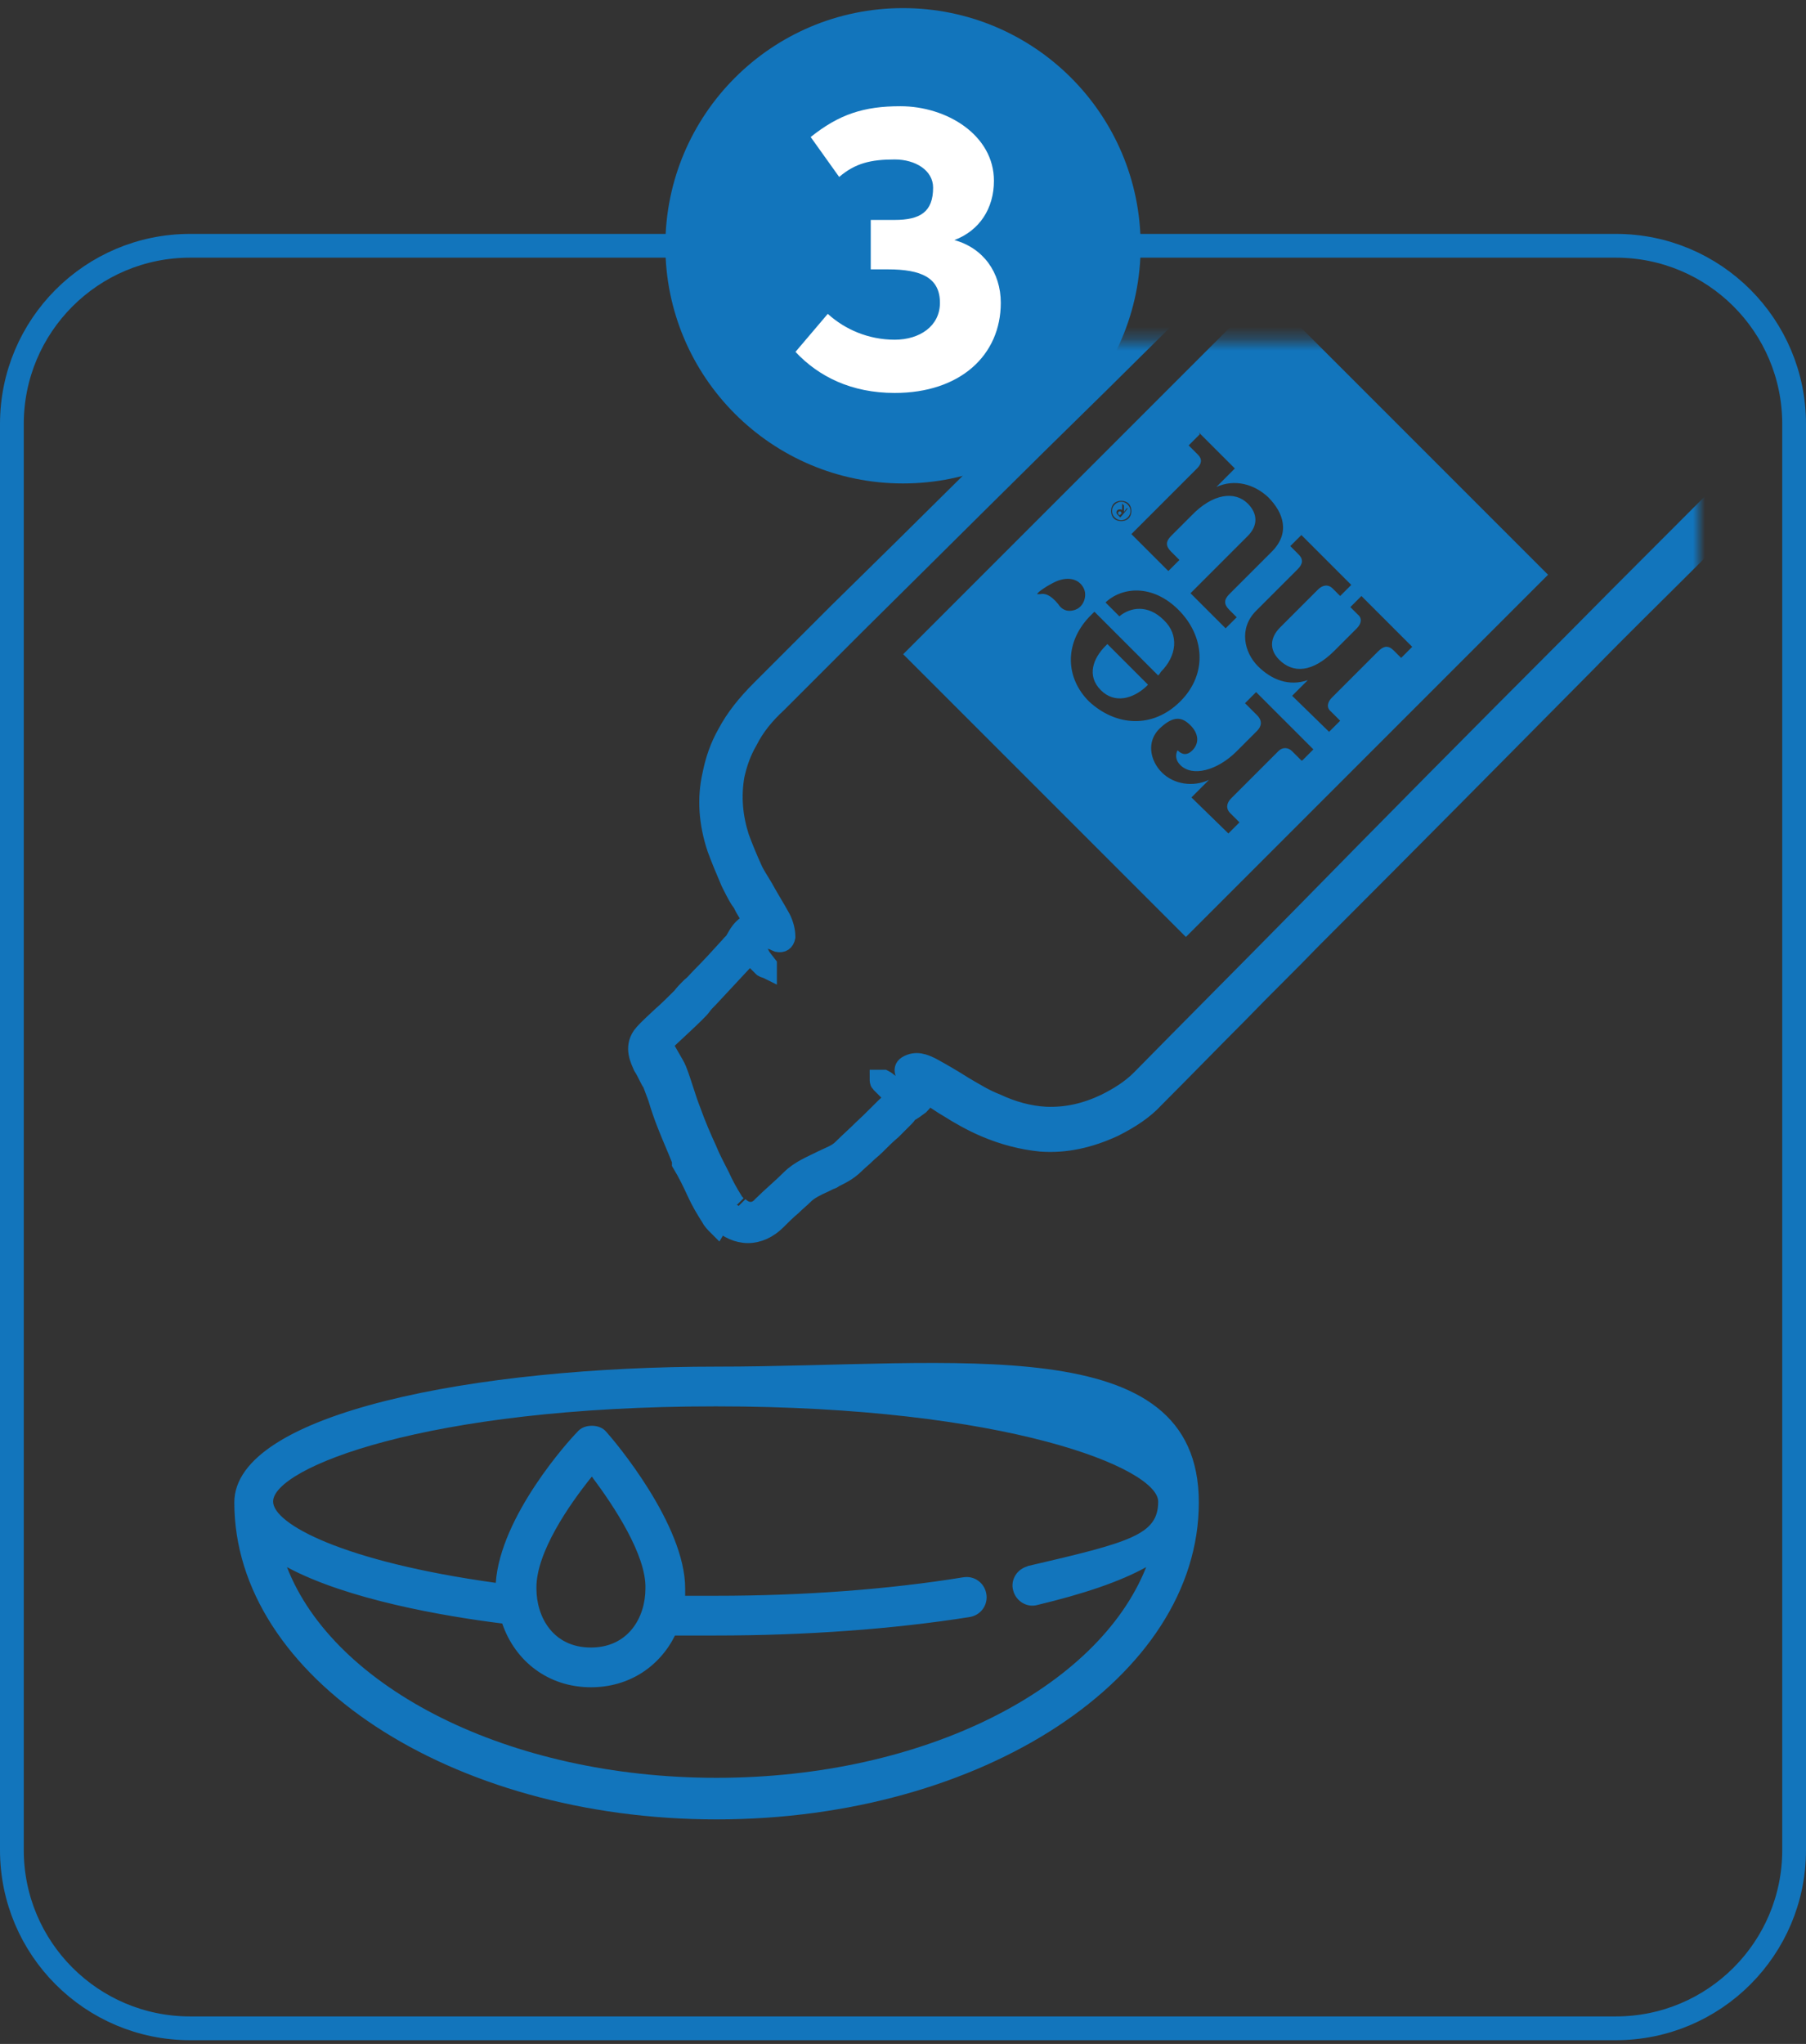 <svg xmlns="http://www.w3.org/2000/svg" width="152" height="172" viewBox="0 0 152 172" fill="none"><rect x="0" y="0" width="152" height="172" fill="#333333" stroke="none"/><mask id="mask0_828_1437" style="mask-type:alpha" maskUnits="userSpaceOnUse" x="9" y="28" width="134" height="135"><path d="M129.6 28.683H22.4C14.999 28.683 9 34.682 9 42.083V149.283C9 156.683 14.999 162.683 22.4 162.683H129.6C137.001 162.683 143 156.683 143 149.283V42.083C143 34.682 137.001 28.683 129.6 28.683Z" fill="#D9D9D9"></path></mask><g mask="url(#mask0_828_1437)"><path d="M62.02 101.395C61.942 101.317 61.786 101.162 61.709 101.006C61.32 100.384 60.931 99.684 60.62 98.985C60.231 98.207 59.842 97.507 59.531 96.73C59.065 95.719 58.598 94.63 58.209 93.542C57.743 92.375 57.432 91.131 56.965 89.965C56.888 89.732 55.799 87.943 55.799 87.866C56.032 87.555 58.676 85.222 59.065 84.678C59.22 84.444 59.454 84.211 59.687 83.978C60.776 82.811 61.786 81.723 62.875 80.556C63.03 80.323 63.186 80.323 63.341 80.556C63.419 80.712 63.575 80.79 63.73 80.945C63.886 81.101 64.041 81.256 64.197 81.412C64.275 81.49 64.43 81.49 64.586 81.567C64.586 81.412 64.586 81.256 64.586 81.179C64.352 80.868 64.119 80.634 63.964 80.323C63.653 80.012 63.653 79.546 63.808 79.312C64.119 78.924 64.43 78.846 64.897 79.079C65.052 79.079 65.208 79.235 65.441 79.312C65.83 79.39 66.063 79.235 66.141 78.846C66.141 78.302 65.985 77.757 65.752 77.291C65.285 76.435 64.741 75.58 64.275 74.725C63.964 74.18 63.575 73.636 63.341 73.092C62.953 72.237 62.564 71.303 62.253 70.448C61.709 68.737 61.553 67.027 61.864 65.239C62.097 64.228 62.408 63.295 62.953 62.361C63.575 61.117 64.43 60.107 65.441 59.173C67.618 56.996 69.795 54.819 71.972 52.642C78.815 45.877 85.657 39.035 92.578 32.27C98.954 25.972 105.252 19.673 111.628 13.375C113.961 11.12 116.216 8.865 118.548 6.61C119.793 5.366 121.348 5.055 122.981 5.522C124.147 5.833 125.313 6.377 126.402 6.999C127.335 7.543 128.268 8.165 129.201 8.71C129.823 9.098 130.445 9.643 130.989 10.109C132.156 11.042 133.244 11.975 134.411 12.909C134.877 13.297 135.344 13.686 135.733 14.075C136.743 15.008 137.754 15.941 138.765 16.874C139.076 17.185 139.465 17.574 139.776 17.885C140.087 18.196 140.165 18.274 140.398 18.507C141.098 19.285 141.798 20.062 142.497 20.84C143.197 21.617 143.819 22.395 144.519 23.172C145.141 24.028 145.841 24.805 146.463 25.66C147.007 26.438 147.629 27.216 148.096 28.071C149.029 29.626 149.962 31.259 150.351 33.125C150.584 34.369 150.351 35.613 149.573 36.624C149.262 37.013 148.873 37.48 148.485 37.868C143.119 43.311 137.676 48.676 132.311 54.119C124.613 61.817 116.916 69.593 109.295 77.368C104.863 81.878 100.431 86.31 95.999 90.82C95.144 91.676 94.133 92.298 93.044 92.842C91.412 93.62 89.779 94.008 87.99 93.931C86.591 93.853 85.191 93.464 83.869 92.842C82.858 92.453 82.003 91.909 81.07 91.365C80.215 90.82 79.281 90.276 78.426 89.809C77.804 89.499 77.104 89.187 76.327 89.654C76.094 89.809 76.016 90.043 76.171 90.354C76.171 90.354 76.249 90.509 76.327 90.509C76.638 90.898 76.638 91.131 76.327 91.52C75.938 91.909 75.705 91.909 75.316 91.52C75.005 91.287 74.694 90.976 74.383 90.82C74.305 90.82 74.15 90.82 73.994 90.82C73.994 90.898 73.994 91.054 74.072 91.131C74.305 91.365 74.538 91.598 74.772 91.831C75.005 92.064 74.927 91.987 75.083 92.142C75.238 92.298 75.238 92.376 75.083 92.609C74.227 93.386 73.45 94.242 72.594 95.019C72.05 95.564 71.428 96.108 70.884 96.652C70.417 97.119 69.873 97.274 69.251 97.585C68.318 98.052 67.307 98.441 66.529 99.218C65.752 99.996 64.897 100.695 64.119 101.473C63.575 102.095 62.797 102.095 62.175 101.473M60.62 102.795C61.242 103.417 62.097 103.806 62.953 103.806C63.808 103.806 64.663 103.417 65.363 102.717C65.752 102.328 66.218 101.862 66.685 101.473C66.996 101.162 67.385 100.851 67.696 100.54C68.085 100.151 68.707 99.84 69.406 99.529C69.562 99.451 69.718 99.374 69.873 99.296C69.951 99.296 70.106 99.218 70.184 99.14C70.65 98.907 71.35 98.596 71.972 97.974C72.283 97.663 72.594 97.43 72.906 97.119C73.139 96.885 73.45 96.652 73.683 96.419C74.15 95.952 74.616 95.486 75.083 95.097C75.471 94.708 75.782 94.397 76.171 94.008C76.327 93.853 76.404 93.697 76.482 93.62C76.793 93.464 77.104 93.231 77.415 92.998C77.726 92.686 77.882 92.453 78.037 92.142C78.504 92.375 78.971 92.686 79.437 92.998L79.826 93.231C80.681 93.775 81.77 94.397 82.858 94.864C84.491 95.563 86.046 95.952 87.601 96.108C89.701 96.263 91.722 95.797 93.744 94.864C95.144 94.164 96.31 93.386 97.165 92.453C99.576 90.043 101.986 87.555 104.319 85.222C106.341 83.122 108.44 81.101 110.462 79.001L111.239 78.224C118.548 70.915 126.091 63.295 133.478 55.83C136.432 52.797 139.543 49.765 142.497 46.81C144.908 44.4 147.318 41.989 149.729 39.579C150.117 39.19 150.428 38.801 150.74 38.49C150.74 38.49 150.895 38.335 150.895 38.257C151.673 37.246 152.606 35.613 152.139 33.125C151.673 30.87 150.584 28.926 149.651 27.449C149.107 26.516 148.485 25.738 147.94 24.883C147.318 24.028 146.618 23.172 145.996 22.317C145.374 21.54 144.675 20.762 143.975 19.907C143.353 19.207 142.653 18.429 141.798 17.574C141.642 17.341 141.409 17.185 141.175 16.874C140.942 16.563 140.864 16.563 140.631 16.33C140.631 16.33 140.553 16.252 140.476 16.174C140.398 16.019 140.32 15.941 140.165 15.786L139.309 15.008C138.61 14.386 137.91 13.686 137.132 12.986C136.666 12.598 136.199 12.131 135.733 11.742C134.411 10.654 133.322 9.72 132.311 8.943H132.234C131.611 8.399 131.067 7.932 130.367 7.466C129.668 6.999 129.046 6.61 128.346 6.221C128.035 6.066 127.801 5.833 127.49 5.677C126.246 4.9 125.002 4.355 123.603 3.967C121.192 3.267 118.937 3.811 117.227 5.522C115.049 7.621 112.794 9.798 110.306 12.287C104.475 18.04 98.643 23.872 92.889 29.471L91.178 31.104C85.035 37.169 77.804 44.4 70.573 51.476C69.64 52.409 68.784 53.264 67.851 54.197C66.607 55.441 65.285 56.763 64.041 58.007C62.797 59.251 61.864 60.418 61.164 61.739C60.542 62.828 60.153 63.994 59.92 65.161C59.454 67.182 59.609 69.282 60.309 71.381C60.62 72.237 61.009 73.17 61.475 74.258C61.709 74.725 61.942 75.191 62.175 75.58C62.253 75.736 62.408 75.891 62.486 76.047L62.642 76.358C62.875 76.746 63.108 77.135 63.341 77.602C62.875 77.757 62.486 78.068 62.175 78.535C62.02 78.768 61.864 79.079 61.709 79.312C61.553 79.39 61.475 79.546 61.32 79.701C60.542 80.556 59.765 81.412 58.987 82.189C58.676 82.5 58.443 82.811 58.132 83.045C58.132 83.045 58.054 83.122 57.976 83.2C57.821 83.356 57.587 83.589 57.354 83.9C57.121 84.133 56.188 85.066 55.644 85.533C54.555 86.544 54.244 86.855 54.011 87.166C53.311 88.177 53.855 89.187 54.089 89.732C54.244 89.965 54.4 90.276 54.555 90.587C54.633 90.743 54.788 91.054 54.866 91.131C55.022 91.52 55.177 91.987 55.333 92.375C55.566 93.153 55.799 93.853 56.11 94.63C56.499 95.641 56.965 96.652 57.354 97.663V97.896C57.821 98.674 58.209 99.451 58.598 100.307C58.987 101.162 59.376 101.784 59.765 102.406C59.92 102.717 60.153 102.95 60.387 103.184L60.62 102.795Z" fill="#1275BC"></path><path d="M62.02 101.395C61.942 101.317 61.786 101.162 61.709 101.006C61.32 100.384 60.931 99.684 60.62 98.985C60.231 98.207 59.842 97.507 59.531 96.73C59.065 95.719 58.598 94.63 58.209 93.542C57.743 92.375 57.432 91.131 56.965 89.965C56.888 89.732 55.799 87.943 55.799 87.866C56.032 87.555 58.676 85.222 59.065 84.678C59.22 84.444 59.454 84.211 59.687 83.978C60.776 82.811 61.786 81.723 62.875 80.556C63.03 80.323 63.186 80.323 63.341 80.556C63.419 80.712 63.575 80.79 63.73 80.945C63.886 81.101 64.041 81.256 64.197 81.412C64.275 81.49 64.43 81.49 64.585 81.567C64.585 81.412 64.585 81.256 64.585 81.179C64.352 80.868 64.119 80.634 63.964 80.323C63.653 80.012 63.653 79.546 63.808 79.312C64.119 78.924 64.43 78.846 64.897 79.079C65.052 79.079 65.208 79.235 65.441 79.312C65.83 79.39 66.063 79.235 66.141 78.846C66.141 78.302 65.985 77.757 65.752 77.291C65.285 76.435 64.741 75.58 64.275 74.725C63.964 74.18 63.575 73.636 63.341 73.092C62.953 72.237 62.564 71.303 62.253 70.448C61.709 68.737 61.553 67.027 61.864 65.239C62.097 64.228 62.408 63.295 62.953 62.361C63.575 61.117 64.43 60.107 65.441 59.173C67.618 56.996 69.795 54.819 71.972 52.642C78.815 45.877 85.657 39.035 92.578 32.27C98.954 25.972 105.252 19.673 111.628 13.375C113.961 11.12 116.216 8.865 118.548 6.61C119.793 5.366 121.348 5.055 122.981 5.522C124.147 5.833 125.313 6.377 126.402 6.999C127.335 7.543 128.268 8.165 129.201 8.71C129.823 9.098 130.445 9.643 130.989 10.109C132.156 11.042 133.244 11.975 134.411 12.909C134.877 13.297 135.344 13.686 135.733 14.075C136.743 15.008 137.754 15.941 138.765 16.874C139.076 17.185 139.465 17.574 139.776 17.885C140.087 18.196 140.165 18.274 140.398 18.507C141.098 19.285 141.798 20.062 142.497 20.84C143.197 21.617 143.819 22.395 144.519 23.172C145.141 24.028 145.841 24.805 146.463 25.66C147.007 26.438 147.629 27.216 148.096 28.071C149.029 29.626 149.962 31.259 150.351 33.125C150.584 34.369 150.351 35.613 149.573 36.624C149.262 37.013 148.873 37.48 148.485 37.868C143.119 43.311 137.676 48.676 132.311 54.119C124.613 61.817 116.916 69.593 109.295 77.368C104.863 81.878 100.431 86.31 95.999 90.82C95.144 91.676 94.133 92.298 93.044 92.842C91.412 93.62 89.779 94.008 87.99 93.931C86.591 93.853 85.191 93.464 83.869 92.842C82.858 92.453 82.003 91.909 81.07 91.365C80.215 90.82 79.281 90.276 78.426 89.809C77.804 89.499 77.104 89.187 76.327 89.654C76.094 89.809 76.016 90.043 76.171 90.354C76.171 90.354 76.249 90.509 76.327 90.509C76.638 90.898 76.638 91.131 76.327 91.52C75.938 91.909 75.705 91.909 75.316 91.52C75.005 91.287 74.694 90.976 74.383 90.82C74.305 90.82 74.15 90.82 73.994 90.82C73.994 90.898 73.994 91.054 74.072 91.131C74.305 91.365 74.538 91.598 74.772 91.831C75.005 92.064 74.927 91.987 75.083 92.142C75.238 92.298 75.238 92.376 75.083 92.609C74.227 93.386 73.45 94.242 72.594 95.019C72.05 95.564 71.428 96.108 70.884 96.652C70.417 97.119 69.873 97.274 69.251 97.585C68.318 98.052 67.307 98.441 66.529 99.218C65.752 99.996 64.897 100.695 64.119 101.473C63.575 102.095 62.797 102.095 62.175 101.473M60.62 102.795C61.242 103.417 62.097 103.806 62.953 103.806C63.808 103.806 64.663 103.417 65.363 102.717C65.752 102.328 66.218 101.862 66.685 101.473C66.996 101.162 67.385 100.851 67.696 100.54C68.085 100.151 68.707 99.84 69.406 99.529C69.562 99.451 69.718 99.374 69.873 99.296C69.951 99.296 70.106 99.218 70.184 99.14C70.65 98.907 71.35 98.596 71.972 97.974C72.283 97.663 72.594 97.43 72.906 97.119C73.139 96.885 73.45 96.652 73.683 96.419C74.15 95.952 74.616 95.486 75.083 95.097C75.471 94.708 75.782 94.397 76.171 94.008C76.327 93.853 76.404 93.697 76.482 93.62C76.793 93.464 77.104 93.231 77.415 92.998C77.726 92.686 77.882 92.453 78.037 92.142C78.504 92.375 78.971 92.686 79.437 92.998L79.826 93.231C80.681 93.775 81.77 94.397 82.858 94.864C84.491 95.563 86.046 95.952 87.601 96.108C89.701 96.263 91.722 95.797 93.744 94.864C95.144 94.164 96.31 93.386 97.165 92.453C99.576 90.043 101.986 87.555 104.319 85.222C106.341 83.122 108.44 81.101 110.462 79.001L111.239 78.224C118.548 70.915 126.091 63.295 133.478 55.83C136.432 52.797 139.543 49.765 142.497 46.81C144.908 44.4 147.318 41.989 149.729 39.579C150.117 39.19 150.428 38.801 150.74 38.49C150.74 38.49 150.895 38.335 150.895 38.257C151.673 37.246 152.606 35.613 152.139 33.125C151.673 30.87 150.584 28.926 149.651 27.449C149.107 26.516 148.485 25.738 147.94 24.883C147.318 24.028 146.618 23.172 145.996 22.317C145.374 21.54 144.675 20.762 143.975 19.907C143.353 19.207 142.653 18.429 141.798 17.574C141.642 17.341 141.409 17.185 141.175 16.874C140.942 16.563 140.864 16.563 140.631 16.33C140.631 16.33 140.553 16.252 140.476 16.174C140.398 16.019 140.32 15.941 140.165 15.786L139.309 15.008C138.61 14.386 137.91 13.686 137.132 12.986C136.666 12.598 136.199 12.131 135.733 11.742C134.411 10.654 133.322 9.72 132.311 8.943H132.234C131.611 8.399 131.067 7.932 130.367 7.466C129.668 6.999 129.046 6.61 128.346 6.221C128.035 6.066 127.801 5.833 127.49 5.677C126.246 4.9 125.002 4.355 123.603 3.967C121.192 3.267 118.937 3.811 117.227 5.522C115.049 7.621 112.794 9.798 110.306 12.287C104.475 18.04 98.643 23.872 92.889 29.471L91.178 31.104C85.035 37.169 77.804 44.4 70.573 51.476C69.64 52.409 68.784 53.264 67.851 54.197C66.607 55.441 65.285 56.763 64.041 58.007C62.797 59.251 61.864 60.418 61.164 61.739C60.542 62.828 60.153 63.994 59.92 65.161C59.454 67.182 59.609 69.282 60.309 71.381C60.62 72.237 61.009 73.17 61.475 74.258C61.709 74.725 61.942 75.191 62.175 75.58C62.253 75.736 62.408 75.891 62.486 76.047L62.642 76.358C62.875 76.746 63.108 77.135 63.341 77.602C62.875 77.757 62.486 78.068 62.175 78.535C62.02 78.768 61.864 79.079 61.709 79.312C61.553 79.39 61.475 79.546 61.32 79.701C60.542 80.556 59.765 81.412 58.987 82.189C58.676 82.5 58.443 82.811 58.132 83.045C58.132 83.045 58.054 83.122 57.976 83.2C57.821 83.356 57.587 83.589 57.354 83.9C57.121 84.133 56.188 85.066 55.644 85.533C54.555 86.544 54.244 86.855 54.011 87.166C53.311 88.177 53.855 89.188 54.089 89.732C54.244 89.965 54.4 90.276 54.555 90.587C54.633 90.743 54.788 91.054 54.866 91.131C55.022 91.52 55.177 91.987 55.333 92.375C55.566 93.153 55.799 93.853 56.11 94.63C56.499 95.641 56.965 96.652 57.354 97.663V97.896C57.821 98.674 58.209 99.451 58.598 100.307C58.987 101.162 59.376 101.784 59.765 102.406C59.92 102.717 60.153 102.95 60.387 103.184L60.62 102.795Z" stroke="#1275BC" stroke-width="1.6" stroke-miterlimit="10"></path><path d="M93.045 54.353C92.034 55.364 91.412 56.841 92.656 58.085C93.822 59.251 95.377 58.785 96.466 57.774L96.621 57.618L93.2 54.197C93.2 54.197 93.122 54.275 93.045 54.353Z" fill="#1275BC"></path><path d="M94.91 43.545C95.221 43.234 95.221 42.767 94.91 42.456C94.599 42.145 94.132 42.145 93.821 42.456C93.51 42.767 93.51 43.234 93.821 43.545C94.132 43.856 94.599 43.856 94.91 43.545ZM94.055 42.923C94.132 42.845 94.365 42.845 94.443 42.923V42.378L94.599 42.534V43.078L94.832 42.767H94.91C94.91 42.845 94.288 43.545 94.288 43.545L94.055 43.312C93.899 43.156 93.977 43.001 94.055 42.923Z" fill="#1275BC"></path><path d="M94.211 43.389L94.444 43.156H94.367C94.367 43 94.211 43 94.133 43.078C94.056 43.156 94.133 43.234 94.133 43.311H94.211V43.389Z" fill="#1275BC"></path><path d="M106.496 24.572L76.016 55.053L99.809 78.846L130.29 48.365L106.496 24.572ZM100.898 36.391L103.93 39.423L102.375 40.979C103.93 40.279 105.563 40.745 106.729 41.834C108.051 43.156 108.596 44.866 107.04 46.422L103.464 49.998C102.997 50.465 102.997 50.854 103.464 51.32L104.086 51.942L103.153 52.875L100.198 49.921L105.019 45.1C105.874 44.244 105.874 43.233 105.019 42.378C103.93 41.29 102.064 41.523 100.276 43.389L98.565 45.1C98.099 45.566 98.099 45.955 98.565 46.422L99.265 47.121L98.332 48.054L95.222 44.944L100.742 39.423C101.131 39.035 101.209 38.646 100.82 38.257L100.042 37.48L100.975 36.547L100.898 36.391ZM93.744 42.378C94.055 42.067 94.677 42.067 94.988 42.378C95.299 42.689 95.299 43.311 94.988 43.622C94.677 43.933 94.055 43.933 93.744 43.622C93.433 43.311 93.433 42.689 93.744 42.378ZM89.079 50.854C88.379 49.998 87.912 49.921 87.524 49.998C87.368 49.998 87.29 49.998 87.29 49.998C87.29 49.843 88.223 49.221 88.923 48.91C90.09 48.443 90.945 48.832 91.256 49.61C91.489 50.232 91.178 51.087 90.478 51.32C89.778 51.553 89.312 51.242 89.079 50.854ZM91.645 59.018C89.701 57.074 89.545 54.197 91.645 51.942L92.111 51.476L97.476 56.841C97.476 56.841 97.632 56.685 97.71 56.53C99.032 55.208 99.265 53.42 97.943 52.175C96.621 50.854 95.144 51.087 94.211 51.864L93.044 50.698C94.444 49.376 97.01 49.143 99.187 51.32C101.364 53.497 101.675 56.685 99.343 59.018C97.01 61.351 93.9 61.117 91.645 59.018ZM109.529 63.995L108.751 63.217C108.44 62.906 107.974 62.828 107.585 63.217L103.619 67.183C103.23 67.571 103.153 68.038 103.541 68.427L104.319 69.204L103.386 70.137L100.276 67.105L101.753 65.627C100.431 66.249 98.798 66.016 97.787 65.005C96.777 63.995 96.466 62.362 97.632 61.273C98.798 60.184 99.498 60.34 100.198 61.04C100.82 61.662 100.975 62.439 100.431 63.061C99.887 63.683 99.42 63.45 99.109 63.139C99.109 63.139 98.721 63.761 99.343 64.383C100.353 65.394 102.453 64.85 104.086 63.217L105.796 61.506C106.185 61.117 106.263 60.651 105.796 60.184L104.786 59.174L105.719 58.24L110.539 63.061L109.606 63.995H109.529ZM117.304 54.742C116.838 54.275 116.449 54.353 115.982 54.819L112.095 58.707C111.706 59.096 111.628 59.562 112.017 59.873L112.794 60.651L111.861 61.584L108.751 58.551L110.073 57.23C108.518 57.774 107.04 57.23 105.874 56.063C104.708 54.897 104.241 52.875 105.719 51.398L109.218 47.899C109.684 47.432 109.684 47.044 109.295 46.655L108.596 45.955L109.529 45.022L113.728 49.221L112.794 50.154L112.172 49.532C111.784 49.143 111.317 49.221 110.928 49.61L107.74 52.798C106.885 53.653 106.807 54.664 107.662 55.519C108.829 56.685 110.462 56.608 112.328 54.742L114.194 52.875C114.583 52.486 114.661 52.02 114.272 51.709L113.65 51.087L114.583 50.154L118.859 54.43L117.926 55.364L117.227 54.664L117.304 54.742Z" fill="#1275BC"></path><path d="M60.309 115.002C40.093 115.002 19.721 118.89 19.721 126.433C19.721 141.129 37.916 153.103 60.309 153.103C82.703 153.103 100.898 141.129 100.898 126.433C100.898 111.737 80.448 115.002 60.309 115.002ZM86.513 131.798C85.58 132.031 85.036 132.964 85.269 133.819C85.502 134.753 86.436 135.297 87.291 135.064C91.179 134.13 94.211 133.12 96.466 131.876C92.423 142.062 77.805 149.604 60.309 149.604C42.814 149.604 28.118 142.062 24.153 131.876C29.207 134.597 37.294 135.997 42.27 136.619C43.359 139.807 46.158 141.984 49.735 141.984C52.923 141.984 55.489 140.273 56.81 137.629C57.977 137.629 59.065 137.629 60.232 137.629C67.852 137.629 75.239 137.085 81.615 136.074C82.548 135.919 83.17 135.064 83.014 134.13C82.859 133.197 82.004 132.575 81.07 132.731C74.85 133.742 67.696 134.286 60.232 134.286C52.767 134.286 58.521 134.286 57.666 134.286C57.666 134.053 57.666 133.897 57.666 133.664C57.666 128.299 51.756 121.301 51.056 120.523C50.745 120.134 50.279 119.979 49.812 119.979C49.346 119.979 48.879 120.134 48.568 120.523C47.868 121.223 42.114 127.599 41.726 133.197C28.818 131.409 22.986 128.221 22.986 126.355C22.986 123.556 35.739 118.346 60.232 118.346C84.725 118.346 97.477 123.556 97.477 126.355C97.477 129.154 95.144 129.776 86.436 131.798H86.513ZM45.147 133.586C45.147 130.631 47.868 126.666 49.812 124.255C51.678 126.744 54.4 130.865 54.322 133.664C54.322 136.152 52.845 138.64 49.735 138.64C46.547 138.64 45.147 136.074 45.147 133.664V133.586Z" fill="#1275BC"></path></g><path d="M136 20.683H16C7.716 20.683 1 27.398 1 35.683V155.683C1 163.967 7.716 170.683 16 170.683H136C144.284 170.683 151 163.967 151 155.683V35.683C151 27.398 144.284 20.683 136 20.683Z" stroke="#1275BC" stroke-width="2" stroke-miterlimit="10"></path><circle cx="76" cy="20.683" r="20" fill="#1275BC"></circle><path d="M66.95 29.611L69.669 26.411C71.109 27.723 73.094 28.587 75.302 28.587C77.413 28.587 79.109 27.435 79.109 25.483C79.109 23.371 77.541 22.667 74.725 22.667H73.285V18.507H75.302C77.445 18.507 78.534 17.835 78.534 15.787C78.534 14.347 77.061 13.419 75.302 13.419C73.285 13.419 71.974 13.739 70.629 14.891L68.23 11.531C70.629 9.611 72.71 8.939 75.781 8.939C79.686 8.939 83.653 11.371 83.653 15.211C83.653 17.547 82.438 19.403 80.326 20.203C82.757 20.875 84.23 22.923 84.23 25.483C84.23 29.899 80.805 33.067 75.302 33.067C71.653 33.067 68.901 31.691 66.95 29.611Z" fill="white"></path></svg>